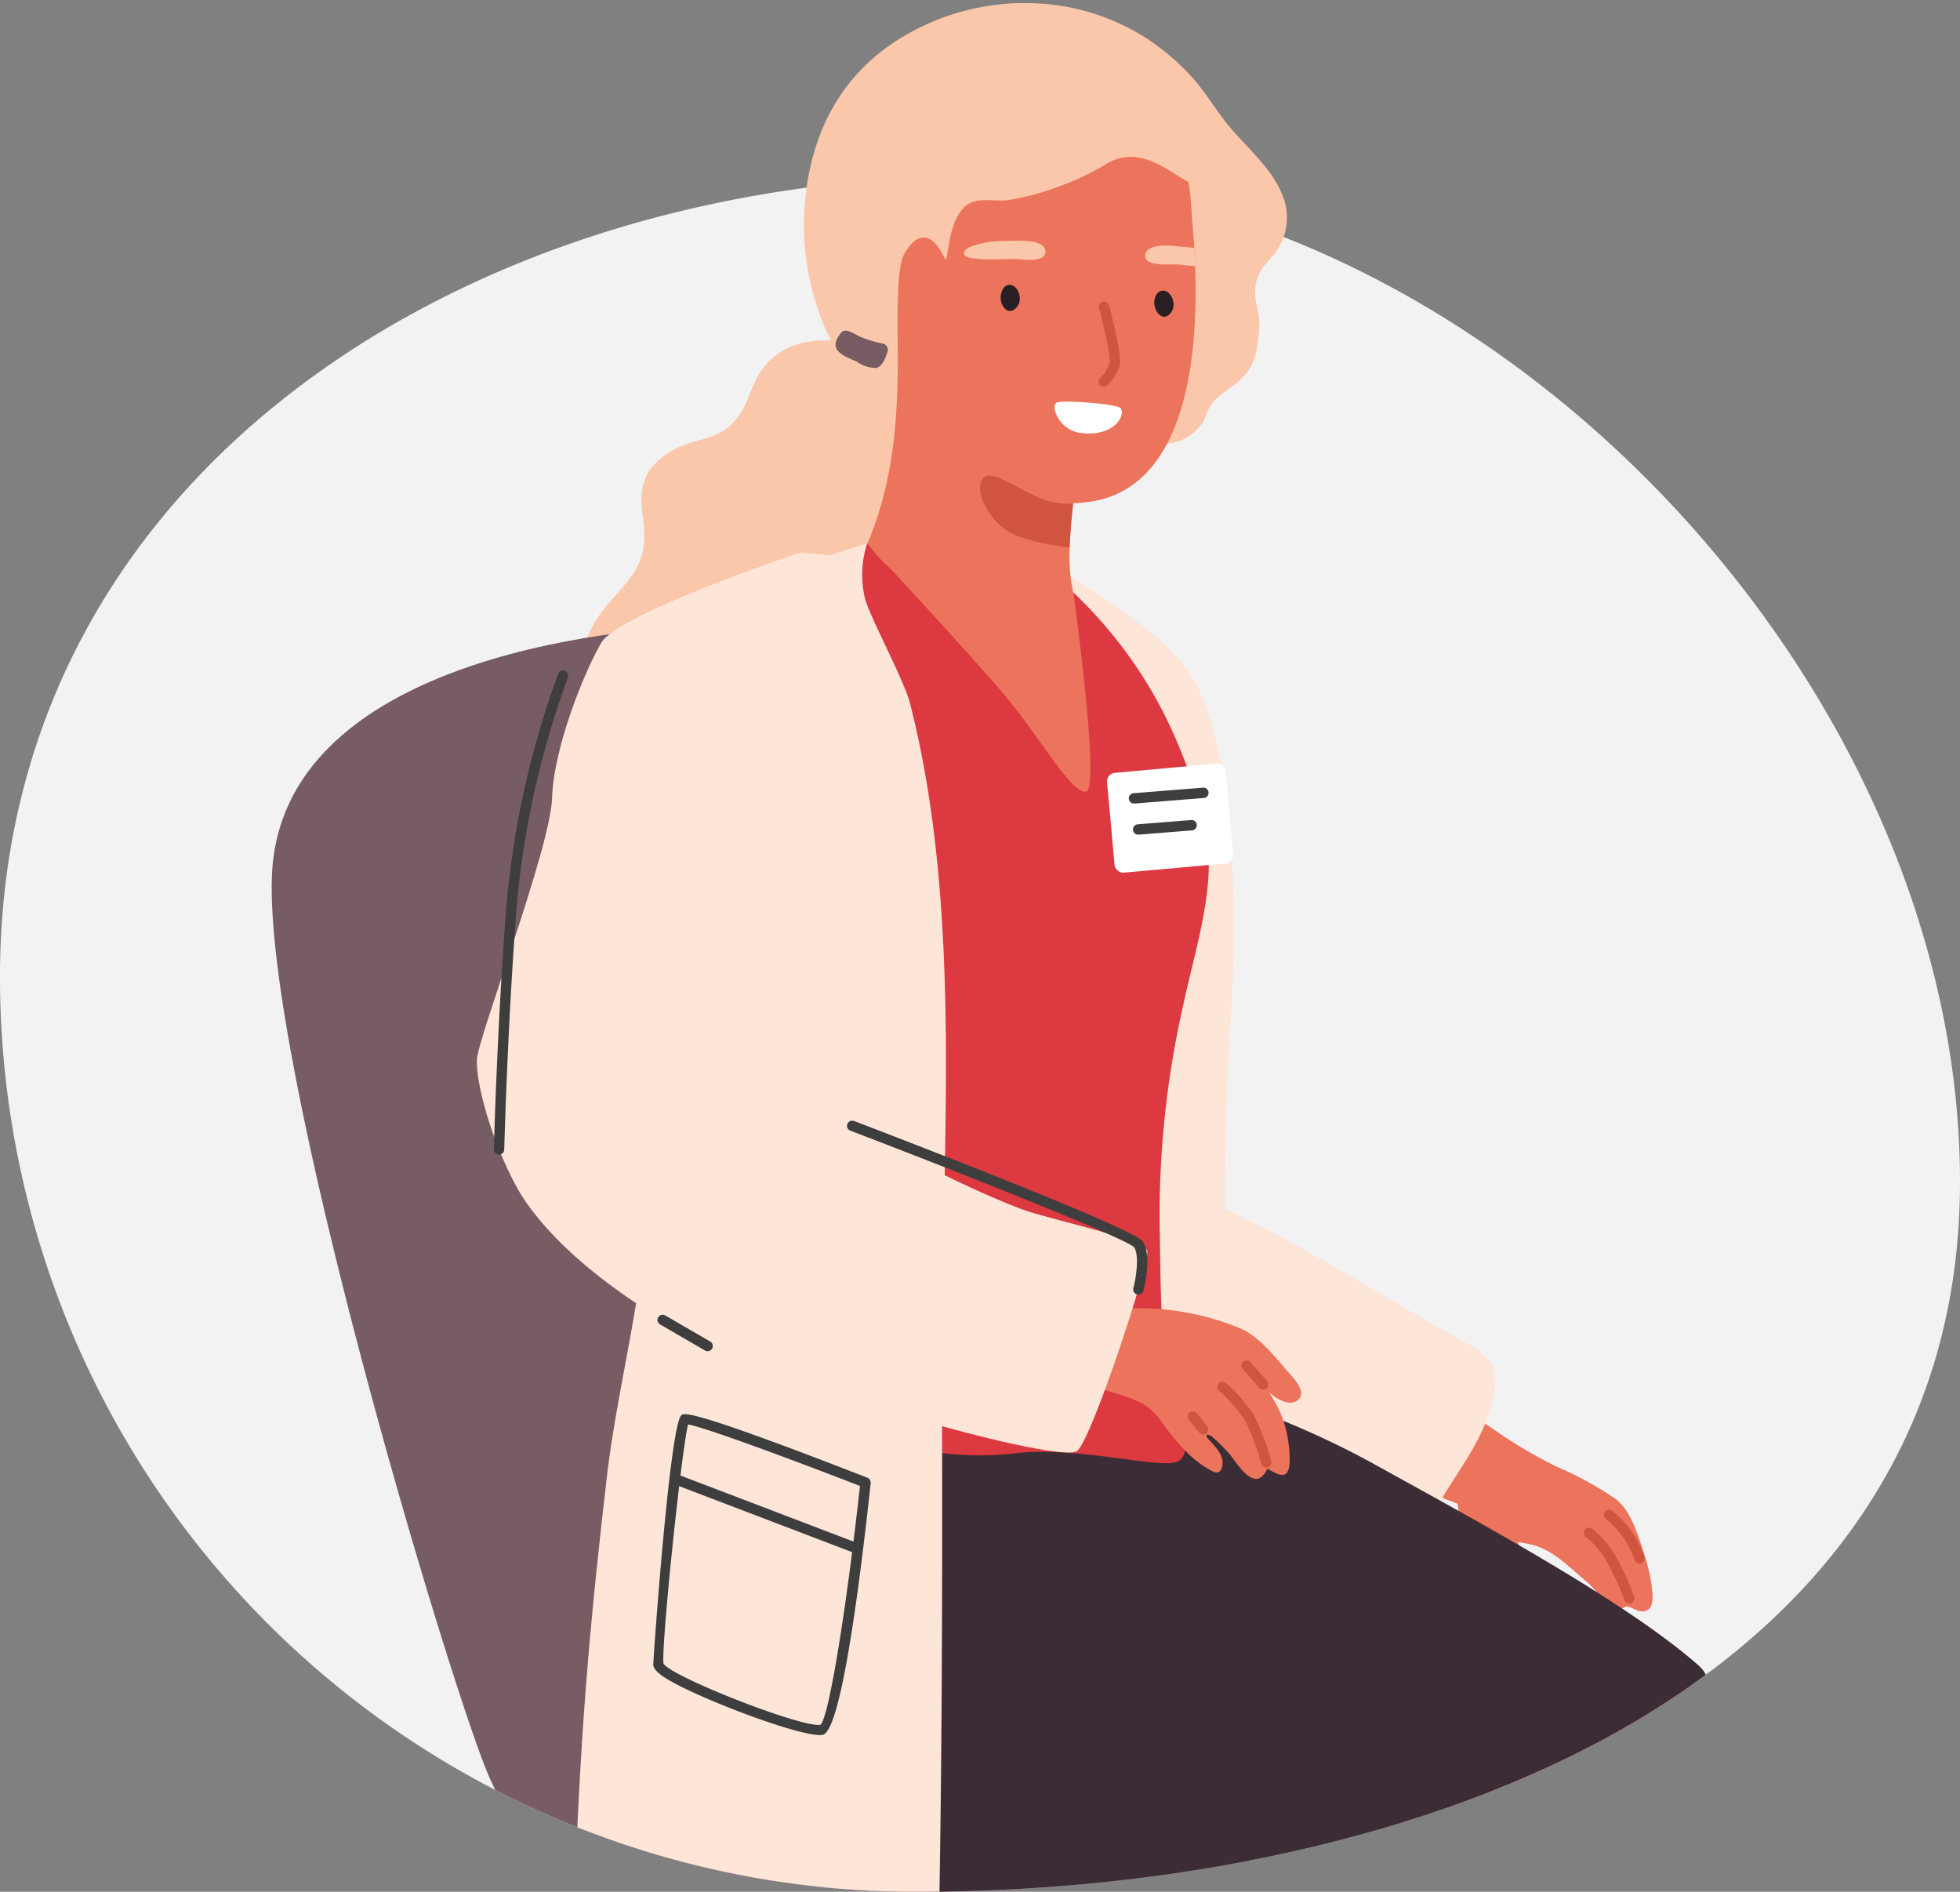 <svg xmlns="http://www.w3.org/2000/svg" xmlns:xlink="http://www.w3.org/1999/xlink" width="249.627" height="240.91" viewBox="0 0 249.627 240.91"><rect x="0" y="0" width="249.627" height="240.91" fill="#808080" stroke="none"/><defs><style>.a{fill:none;}.b{clip-path:url(#a);}.c{fill:#f2f2f2;}.d{clip-path:url(#b);}.e{fill:#d1553e;}.f{fill:#3c2c35;}.g{fill:#ec745d;}.h{fill:#fde5d8;}.i{fill:#775c63;}.j{fill:#fbc7aa;}.k{fill:#291f24;}.l{fill:#fff;}.m{fill:#dc3940;}.n{fill:#3e3e3e;}</style><clipPath id="a"><rect class="a" width="249.627" height="240.91"/></clipPath><clipPath id="b"><path class="a" d="M720.675,378.7c0,64.339-68.788,90.408-133.129,90.408a116.5,116.5,0,0,1-116.5-116.5c0-64.341,60.474-124.412,124.814-124.412S720.675,314.354,720.675,378.7Z" transform="translate(-471.048 -228.193)"/></clipPath></defs><g class="b"><path class="c" d="M720.675,370.046c0,64.339-68.788,90.408-133.129,90.408a116.5,116.5,0,0,1-116.5-116.5c0-64.341,59.931-101.932,124.271-101.932S720.675,305.705,720.675,370.046Z" transform="translate(-471.048 -219.544)"/><g class="d"><g transform="translate(34.602 0.373)"><g transform="translate(162.069 211.704)"><path class="e" d="M626.987,498.679a10.748,10.748,0,0,0-2.615.164c-1.2.315-2.392.6-3.577.933-1.9-.478-3.79-.969-5.687-1.447a1.371,1.371,0,0,1-.458-.057c-.268-.088-.523-.172-.779-.258-1.546-.406-3.095-.788-4.627-1.193-2.783-.723-6.238-1.078-8.8-2.423a3.515,3.515,0,0,1-1.585-1.477,1.229,1.229,0,0,1-.527-.465,6.411,6.411,0,0,1-1.1-.471c-3.142-1.685-2.615-5.131-1.965-8.084,2.386-10.718,2.087-19.977,1.861-30.982q-.029-1.2-.058-2.4c-.476-18.956-2.271-40.352,1.31-59-.187-.089-11.179-22.417-3.771-24.613,4.271-1.273,1.671-21.012,29.939,5.614,2.761,2.6,4.19,6.994,4.813,10.506a53.947,53.947,0,0,1,.475,14c-.884,10.108-3.842,19.876-6.339,29.676l-.006.052q-4.871,19.068-8.58,38.4-1.119,5.727-2.123,11.483c-.328,1.874-.645,3.764-.962,5.64-.211,1.265-.858,3.233-.356,4.107a18.071,18.071,0,0,0,3.517,3.449c1.708,1.346,6.025,4.364,6.025,4.364Z" transform="translate(-592.05 -358.675)"/><path class="f" d="M595.053,436.025s12,10.3,17.9,10.94,7.946-1.131,7.946-1.131,7.213,5.49,9.681,7.134a2.353,2.353,0,0,1-.138,3.389c-1.256.985-5.994,1.211-10.313,1.035a36.938,36.938,0,0,1-13-3.254c-4.708-1.9-13.741-4.327-14.729-5.944S595.053,436.025,595.053,436.025Z" transform="translate(-591.935 -310.304)"/><path class="f" d="M601.371,446.615a20.971,20.971,0,0,1-1.791,2.3c-.338.215-6.786-2.175-7.306-2.766s.091-3.52.091-3.52Z" transform="translate(-592.042 -306.173)"/></g><g transform="translate(102.648 158.464)"><path class="g" d="M628.7,370.028a20.076,20.076,0,0,0-.767-4.1c-1.156-3.836-2.1-6.579-3.938-7.969a43.309,43.309,0,0,0-7.475-4.094,59.346,59.346,0,0,1-8.011-4.735c-2.854-1.955-5.872-3.768-8.775-5.655q-4.067-2.64-8.154-5.248c-3.155-2.019-6.313-4.036-9.494-6.014-2.856-1.776-6.318-3.356-8.962-5.476a.556.556,0,0,0-.437-.653c-2.654-.619-4.905.544-6.955,2.184-2.111,1.69-8.263,3.02-9.716,5.3-3.278,5.144,9.775,8.32,12.827,9.681,6.43,2.865,12.842,5.775,19.122,8.956a88.857,88.857,0,0,0,10.67,4.371c1.235.465,5.252,2,5.252,2s.258.512.408.751a.482.482,0,0,0,.031.047c1.689,2.657,5.066,3.774,8.14,4.237,3.4.514,5.393,2.879,7.9,4.935,1.235,1.011,3.2,4.229,4.775,3.2.429-.281,1.427.414,1.859.5C627.921,372.416,628.836,372.151,628.7,370.028Z" transform="translate(-555.492 -325.918)"/><path class="g" d="M585.267,346.012s.362,5.269,4.06,8.164,5.222,5.43,6.6,5.646,1.195-2.357-.075-3.841a12.116,12.116,0,0,1-2.214-3.368c-.436-1.014-1.308-3.259-1.308-3.259Z" transform="translate(-536.872 -313.352)"/></g><path class="h" d="M553.4,287.21a9.51,9.51,0,0,1,2.357-1.078c1.835-.531,8.332-9.874,8.475-9.6,8.835,17.326,9.021,26.61,9.3,44.71.153,9.8.231,21.923,2.732,25.139,1.9,2.441,14.47,8.351,17.173,9.861,8.675,4.847,13.458,7.9,22.132,12.743a7.31,7.31,0,0,1,3.322,2.885c.67,1.414.361,3.077.008,4.6-1.419,6.137-5.954,10.352-8.351,16.177-1.763,4.284-5.745,1.98-9.156.938q-6.576-2.006-12.931-4.657c-8.344-3.473-34.373-10.984-40.63-19.938-5.221-7.472-8.117-18.7-9.161-31.415-.665-8.1,1.065-14.991.525-23.1-.641-9.635,4.436-19.033,11.712-25.381A19.209,19.209,0,0,1,553.4,287.21Z" transform="translate(-463.456 -198.339)"/><g transform="translate(167.122 194.175)"><path class="e" d="M600.439,357.337a.643.643,0,0,1-.132-.221,31.153,31.153,0,0,0-2.542-5.443,12.354,12.354,0,0,0-2.342-2.6.659.659,0,0,1,.792-1.055,13.312,13.312,0,0,1,2.635,2.9,31.843,31.843,0,0,1,2.7,5.75.661.661,0,0,1-1.112.666Z" transform="translate(-595.16 -347.89)"/></g><g transform="translate(169.67 191.867)"><path class="e" d="M600.782,353.128a.662.662,0,0,1-.138-.234,14.212,14.212,0,0,0-1.263-2.6,12.274,12.274,0,0,0-2.407-2.653.66.66,0,1,1,.827-1.029,13.582,13.582,0,0,1,2.708,2.994,15.429,15.429,0,0,1,1.388,2.869.659.659,0,0,1-1.115.65Z" transform="translate(-596.727 -346.47)"/></g><g transform="translate(149.405 217.464)"><path class="g" d="M590.229,487.6c2.118-10.781,1.589-20.026,1.105-31.026-.861-19.524-3.512-41.89-.254-61.414-.187-.083-11.727-22.131-4.374-24.507,4.242-1.37,1.156-21.042,30.066,4.878,2.823,2.531,4.356,6.9,5.066,10.388a53.319,53.319,0,0,1,.819,13.988c-.635,10.141-3.359,20.01-5.617,29.871q-4.391,19.182-7.644,38.605-.965,5.754-1.833,11.525-.427,2.835-.829,5.674c-.179,1.256-.771,3.249-.25,4.1a17.955,17.955,0,0,0,3.6,3.368c1.733,1.3,6.129,4.216,6.129,4.216L622.3,501.6a11.23,11.23,0,0,0-2.617.223c-1.193.348-2.381.663-3.558,1.03-1.9-.44-3.808-.874-5.711-1.317a1.119,1.119,0,0,1-.468-.046q-.388-.122-.775-.241c-1.555-.362-3.112-.71-4.665-1.076-2.791-.655-6.261-.926-8.848-2.2a3.664,3.664,0,0,1-1.625-1.442,1.327,1.327,0,0,1-.531-.45,7.971,7.971,0,0,1-1.115-.445C589.21,494.024,589.645,490.567,590.229,487.6Z" transform="translate(-584.259 -362.218)"/><path class="f" d="M588.853,439.664s12.245,10,18.165,10.5,7.915-1.325,7.915-1.325,7.345,5.312,9.851,6.895a2.353,2.353,0,0,1-.055,3.392c-1.232,1.014-5.963,1.357-10.285,1.287a36.917,36.917,0,0,1-13.071-2.937c-4.754-1.781-13.843-3.989-14.869-5.583S588.853,439.664,588.853,439.664Z" transform="translate(-582.977 -313.788)"/><g transform="translate(11.414 122.04)"><path class="e" d="M591.942,441.735c-.023,0-.046,0-.07,0a.661.661,0,0,1-.587-.727l.33-3.109a.649.649,0,0,1,.727-.587.66.66,0,0,1,.587.725l-.33,3.111A.661.661,0,0,1,591.942,441.735Z" transform="translate(-591.282 -437.304)"/></g><g transform="translate(27.794 24.001)"><path class="e" d="M604.879,383.639a.661.661,0,0,1-.583-.348l-2.857-5.333a.66.66,0,1,1,1.164-.624l2.859,5.333a.66.66,0,0,1-.582.972Z" transform="translate(-601.36 -376.985)"/></g></g><g transform="translate(60.675 253.026)"><rect class="f" width="9.244" height="105.462" transform="translate(23.554)"/><path class="f" d="M3.757,0H52.6a3.757,3.757,0,0,1,3.757,3.757V8.234a0,0,0,0,1,0,0H0a0,0,0,0,1,0,0V3.757A3.757,3.757,0,0,1,3.757,0Z" transform="translate(0 101.457)"/></g><path class="i" d="M513.656,381s7.4,13.422,28.744,16.063,70.158,3.3,74.8,0,4.86-14.084,4.86-14.084-70.925-16.5-72.32-16.5-20.154.219-21.116,0S513.656,381,513.656,381Z" transform="translate(-479.005 -142.091)"/><path class="f" d="M545.829,398.633a74.6,74.6,0,0,0,26.124,8.453c14.651,2.144,21.536,4.676,44.557,6.987,2.83.283,8.629,1.744,9.9.306s4.257-12.154,3.732-12.736a36.523,36.523,0,0,0-3.654-2.555c-1.13-.79-2.537-1.523-3.693-2.417.3-.057.592-.115.892-.151,1.673-.2,3.431-.216,5.12-.362,2.722-.234,3.386.106,5.854-2.3,7.025-6.851,23.324-14.55,17.654-19.532-9.26-8.133-27.337-17.9-41.859-25.934A111.624,111.624,0,0,0,574.5,336.259q-5.086-.734-10.225-.972c-3.714-.167-22.233-2.547-23.3-1.258-2.5,3.015-.467,10.037-2.48,13.369-2.1,3.475-1.781.416-3.3,4.18-1.564,3.889-4.637,6.921-6.607,10.6-.683,1.276,3.272,5.554,2.516,6.773-.226.362,1.723,2.989,1.395,3.54a.559.559,0,0,0-.792.2c-.525.87-1.2,1.055-1.9,1.692a13.462,13.462,0,0,0-1.767,2.376c-1.212,1.734-.931-1.817-.85.356.158,4.215,3.5,9.294,6.38,12.185A56.35,56.35,0,0,0,545.829,398.633Z" transform="translate(-470.6 -162.621)"/><path class="h" d="M552.088,271.8s13.864,7.075,19.351,14.2,6.864,27.613,5.674,44.484-.8,51.086-.8,51.086l-13.342-2.264C562.32,379.2,552.088,271.8,552.088,271.8Z" transform="translate(-454.972 -201.297)"/><path class="j" d="M520.117,322.914c4.557,4.154,11.733,4.691,17.4,2.771,6.8-2.3,10.627-8.961,13.746-15,3.425-6.628,7.26-13.565,6.581-21.208-.273-3.083,4.452-12.195,6.6-15.21q5.3-7.465,10.609-14.929c1.578,2.669,3.3,5.227,4.926,7.535.232,5.167-1.1,10.162-.335,15.319a1.5,1.5,0,0,0-.567,1.16c3.038,1.447,5.9,2.11,9.474.909.041-.015.08-.034.122-.049a6.063,6.063,0,0,0,6.651-1.664c1.06-1.1.962-2.21,1.827-3.23,1.278-1.507,2.981-2.116,4.193-3.626,1.394-1.736,1.551-3.745,1.734-5.866.206-2.381-1.175-3.888-.143-6.6.574-1.507,2.162-2.576,2.846-4.06a7.509,7.509,0,0,0,.114-6.558c-1.4-3.421-5.065-6.344-7.27-9.24C597.19,241.5,596,239.5,594.4,237.759a30.668,30.668,0,0,0-5.59-4.772,28.485,28.485,0,0,0-10.8-4.166,30.293,30.293,0,0,0-17.365,2.354c-10.01,4.58-14.982,13.053-15.535,24.123a33.072,33.072,0,0,0,3.41,16.106c-3.384-.107-6.573.668-8.821,3.8-1.9,2.636-1.583,5.372-4.751,7.621-1.455,1.034-3.641,1.253-5.255,1.975a9.168,9.168,0,0,0-4.213,3.061c-1.893,2.861-.722,5.5-.73,8.587-.011,5.078-4,6.9-6.355,10.947C515.406,312.514,515.58,318.781,520.117,322.914Z" transform="translate(-477.297 -228.423)"/><path class="g" d="M570.2,299.212a6.973,6.973,0,0,0-.023,1.056c-1.6,7.74-12.723,7.441-18.862,5.78-6.087-1.646-13.37-5.83-14.449-12.54-.109.076-.216.153-.312.228a4.617,4.617,0,0,0,.128-1.806.012.012,0,0,1-.013-.013l.041-.039a.594.594,0,0,1,.668-.624,16.9,16.9,0,0,0,3.846-6.249c2.412-6.445,3.067-12.909,3.191-19.694.068-3.92-.13-7.824.109-11.753.276-4.627,1.919-9.063,7.538-8.028,5.474,1.006,7.976,6.308,9.533,11.051,1.1,3.379,2.789,6.568,3.368,10.115.613,3.759.884,7.428,1.79,11.13a.593.593,0,0,1,.258.538c-.062,1.042-.151,2.121-.254,3.228-.182,1.817-.377,3.712-.44,5.573-.137,4.419.51,8.709,4.033,11.537A2.165,2.165,0,0,0,570.2,299.212Z" transform="translate(-464.689 -217.82)"/><path class="g" d="M579.048,257.443c-.024-.847-.063-1.627-.106-2.328-.119-1.96-.27-3.379-.3-3.948-.218-3.309-.406-7.491-2.989-9.229s-4.624-6.22-13.354-5.526a42.331,42.331,0,0,1-9.469-.795c.3,1.447-1.367,3.314-2.523,4.5a11.006,11.006,0,0,1-1.664,1.635c-1.234,1.126-2.57,2.137-3.852,3.21-1.2,1-1.967,2.293-3.046,3.356a184.333,184.333,0,0,0,5.325,21.926s.995,19.307,18.238,17.251C578.451,285.918,579.432,267.55,579.048,257.443Z" transform="translate(-461.441 -223.923)"/><path class="i" d="M546.728,277.256s-53.3.957-54.368,31.935c-.837,24.392,21.921,100.355,27.3,113.7s15.61,16.98,15.61,16.98S552.628,353,551.82,349.826s-4.652-48.006-6.146-48.126S546.728,277.256,546.728,277.256Z" transform="translate(-492.337 -197.885)"/><path class="k" d="M549.7,251.136a2.148,2.148,0,0,0,.117,2.181,1.328,1.328,0,0,0,.432.418c.673.375,1.373-.333,1.565-.939a2.014,2.014,0,0,0-.119-1.435,1.59,1.59,0,0,0-.556-.679.98.98,0,0,0-.852-.119A1.175,1.175,0,0,0,549.7,251.136Z" transform="translate(-456.617 -214.609)"/><path class="k" d="M561.675,251.653a2.146,2.146,0,0,0,.275,2.167,1.313,1.313,0,0,0,.46.385c.7.327,1.347-.431,1.5-1.05a2.013,2.013,0,0,0-.223-1.421,1.585,1.585,0,0,0-.6-.639.98.98,0,0,0-.858-.057A1.179,1.179,0,0,0,561.675,251.653Z" transform="translate(-449.087 -214.326)"/><path class="e" d="M559.69,269.041c-.182,1.817-.377,3.712-.44,5.573a34.437,34.437,0,0,1-3.8-.631c-3.789-.87-5.261-1.83-6.748-4.325s-.813-4.07.141-4.2,2.614.868,5.575,2.37a9.669,9.669,0,0,0,5.256,1.195Z" transform="translate(-457.629 -205.268)"/><g transform="translate(105.312 38.022)"><path class="e" d="M557.791,262.69a.661.661,0,0,1-.452-1.143,4.361,4.361,0,0,0,1.206-1.965c.137-.751-.709-4.509-1.354-6.937a.66.66,0,1,1,1.276-.34c.271,1.026,1.617,6.2,1.375,7.516a5.706,5.706,0,0,1-1.6,2.692A.654.654,0,0,1,557.791,262.69Z" transform="translate(-557.131 -251.816)"/></g><path class="l" d="M562.234,261.214a2.377,2.377,0,0,1-.133.465c-.432.982-1.776,2.1-4.263,2.035-.145,0-.3-.013-.447-.026a3.933,3.933,0,0,1-3.685-3,1.586,1.586,0,0,1,0-.491.558.558,0,0,1,.291-.437c.648-.3,7.555.149,8.073.727A.929.929,0,0,1,562.234,261.214Z" transform="translate(-453.971 -208.888)"/><path class="j" d="M556.8,247.934a1.391,1.391,0,0,0-.6-.491c-1.217-.54-3.1-.372-4.408-.359a12.247,12.247,0,0,0-4.307.712,1.493,1.493,0,0,0-.853.627c-.74,1.471,5.546.87,6.594.967,1.52.143,3.867.354,3.729-1.034A.94.94,0,0,0,556.8,247.934Z" transform="translate(-458.418 -216.775)"/><path class="j" d="M567.147,250.052c-1.2-.093-2.3-.236-2.7-.223-1.52.041-3.886.093-3.655-1.287a1.144,1.144,0,0,1,.185-.4,1.443,1.443,0,0,1,.637-.453c1.243-.46,3.122-.159,4.414-.062.343.024.671.062,1.014.1C567.083,248.425,567.122,249.205,567.147,250.052Z" transform="translate(-449.54 -216.532)"/><path class="m" d="M535.473,276.7l5.734-5.934c4.416,5.838,9.959,8.162,18.8,8.9,5.542.463,7.472-2.63,7.472-2.63A56.574,56.574,0,0,1,580.263,295.1c2.152,4.964,4.53,11.379,4.45,16.871-.083,5.723-2.1,12.119-3.286,17.716a121.254,121.254,0,0,0-2.978,27.72c.1,4.577.073,9.063.395,13.63.5,7.111,4.769,15.179,1.957,16.619-1.9,1.115-12.788-1.933-20.431-1.047-8.354.969-13.247-.623-23.576-2.328,0,0,2.056-.346,3.327-8.427.369-2.345.193-4.754.525-7.1.488-3.451,1.39-6.695,1.557-10.2.247-5.154,1.728-9.965,1.464-15.139-.294-5.8.323-11.657.515-17.455A50.559,50.559,0,0,0,542.15,309.4c-1.409-4.665-.939-9.39-1.739-14.158C538.2,282.024,535.473,276.7,535.473,276.7Z" transform="translate(-465.362 -201.943)"/><path class="h" d="M548.1,496.412a45.257,45.257,0,0,0,5.419,4.486c1.193.868,3.59,3.161,5.167,3.207,1.183.034,1.416-.527,1.757-1.453,3-8.133,1.287-20.439,1.585-29q.568-16.335.809-32.679c.348-21.8.349-43.611.286-65.417-.083-27.546,2.752-57.836-4.07-84.451-.756-2.948-5.226-11.208-5.734-13.349a12.988,12.988,0,0,1,.286-6.992s-11.338,3.577-12.536,3.943c-18.885,5.759-17.318,28.647-17.416,36.614-.237,19.27,1.954,28.754,2.024,40.613.072,11.985-3.8,25.593-5.195,37.477-3.423,29.207-3.67,40.952-4.834,70.295C515.129,472.874,539.813,488.178,548.1,496.412Z" transform="translate(-477.762 -201.943)"/><path class="j" d="M547.545,257c-2.9-6.017-5.437-.072-5.437-.072s-1.217-4.276-.882-5.729a27.3,27.3,0,0,1,4.24-8.839,17.174,17.174,0,0,1,16.244-7.481,25.406,25.406,0,0,1,9.339,3.345c2.825,1.6,5.711,2.721,7.477,5.466.145.106,2.064,4,2.29,4.317.707.993-1.955-.567-3.74-1.637-2.709-1.754-5.559-3.319-8.744-1.567a33.437,33.437,0,0,1-5.876,2.856,32.4,32.4,0,0,1-7.017,1.907c-1.585.137-3.153-.27-4.5.276C547.73,251.146,548.031,258,547.545,257Z" transform="translate(-461.801 -224.434)"/><path class="g" d="M565.267,277.057s3.442,24.772,1.648,25.3-5.918-6.913-10.323-12.154S539,270.767,539,270.767l8.92,4.419Z" transform="translate(-463.156 -201.943)"/><path class="i" d="M543.151,256.759a.809.809,0,0,0-.554-1,14.575,14.575,0,0,1-2.911-.876c-.6-.244-1.872-1.219-2.42-.559-.44.531-.987,1.354-.631,2.066.418.829,1.832,1.287,2.6,1.669a4.337,4.337,0,0,0,2.427.8C542.53,258.692,542.9,257.492,543.151,256.759Z" transform="translate(-464.707 -212.364)"/><path class="f" d="M595.509,450.073a20.763,20.763,0,0,1-1.734,2.344c-.332.224-6.836-2.006-7.371-2.584s0-3.522,0-3.522Z" transform="translate(-433.661 -92.168)"/><g transform="translate(48.597 179.714)"><path class="n" d="M543.442,379.86c-3.233,0-16.536-5.113-19.937-7.454-.819-.564-1.2-1-1.268-1.474-.039-.262,2.1-30.687,3.594-31.819.354-.271,1.087-.829,23.683,7.977a.66.66,0,0,1,.416.686c-1.551,14.345-3.865,31.55-6.1,32.049A1.871,1.871,0,0,1,543.442,379.86ZM526.674,340.3c-.842,3.3-3.446,28.307-3.132,30.438.779,1.612,17.809,8.306,20,7.8,1.146-1.053,3.472-16.2,5.021-30.4C540.9,345.157,529.008,340.715,526.674,340.3Z" transform="translate(-522.237 -338.992)"/><g transform="translate(2.764 7.849)"><path class="n" d="M546.838,353.628a.637.637,0,0,1-.236-.044l-22.24-8.486a.66.66,0,1,1,.47-1.234l22.241,8.488a.659.659,0,0,1-.236,1.276Z" transform="translate(-523.937 -343.821)"/></g></g><g transform="translate(106.297 96.776)"><rect class="l" width="15.163" height="12.765" rx="1.08" transform="matrix(0.996, -0.09, 0.09, 0.996, 0, 1.366)"/><g transform="translate(2.869 3.154)"><path class="n" d="M560.162,291.932a.66.66,0,0,1-.052-1.318l8.835-.707a.66.66,0,0,1,.106,1.317l-8.835.707Z" transform="translate(-559.502 -289.905)"/></g><g transform="translate(3.402 7.276)"><path class="n" d="M560.488,294.307a.66.66,0,0,1-.052-1.318l6.809-.544a.66.66,0,0,1,.1,1.317l-6.807.544Z" transform="translate(-559.83 -292.441)"/></g></g><g transform="translate(101.588 166.221)"><path class="g" d="M582.128,345.066a14.532,14.532,0,0,0-1.9-3.69c1.258,1.052,2.633,1.781,3.646,1.063,1.372-.974-.489-2.846-1.157-3.608-1.832-2.084-3.623-4.515-6.245-5.632a34.2,34.2,0,0,0-13.4-2.508c-.774,0-7.784,2.565-8.232,7.883-.1,1.156,2.675,1.965,5.9,2.963a18,18,0,0,1,3.522,1.347,8.82,8.82,0,0,1,2.651,2.752c1.736,2.284,3.711,4.668,6.358,5.913a.671.671,0,0,0,.889-.284c.736-1.529-.683-2.895-1.616-3.911a.586.586,0,0,1-.2-.574,1.27,1.27,0,0,1,.847.424,24.651,24.651,0,0,1,1.854,1.832c.866.9,2.355,3.782,3.951,3.342a2.26,2.26,0,0,0,1.032-1.227c.627.239,1.362.839,2.061.759,1-.117.818-2.219.785-2.906A16.782,16.782,0,0,0,582.128,345.066Z" transform="translate(-554.839 -330.691)"/><g transform="translate(21.901 6.638)"><path class="e" d="M570.711,338.382a.732.732,0,0,1-.106-.1l-2.126-2.414a.66.66,0,0,1,.99-.873l2.126,2.414a.66.66,0,0,1-.884.969Z" transform="translate(-568.314 -334.775)"/></g><g transform="translate(18.846 9.371)"><path class="e" d="M572.277,347.264a.653.653,0,0,1-.247-.359,29.149,29.149,0,0,0-2.092-5.567,19.768,19.768,0,0,0-3.15-3.638.66.66,0,0,1,.442-1.23c.6.127,2.958,2.77,3.829,4.172a29.779,29.779,0,0,1,2.245,5.918.659.659,0,0,1-1.027.7Z" transform="translate(-566.434 -336.456)"/></g><g transform="translate(15.078 13.132)"><path class="e" d="M565.678,341.583a.583.583,0,0,1-.125-.12l-1.292-1.619a.66.66,0,1,1,1.032-.824l1.29,1.62a.659.659,0,0,1-.905.943Z" transform="translate(-564.116 -338.77)"/></g></g><path class="h" d="M556.249,272.121s-9.885,59.184-7.675,65.232,25.489,16.582,29.926,18,15,3.649,15.3,5.1-6.929,23.576-8.892,25.411-35.7-7.633-47.974-13.962-20.336-13.892-23.5-19.693-5.18-13.224-5.013-16.172,9.375-26.9,9.572-33.308,4.08-16.013,6.261-19.751,25.341-11.5,25.341-11.5Z" transform="translate(-482.28 -201.496)"/><g transform="translate(28.3 85.016)"><path class="n" d="M510.019,342.246a.662.662,0,0,1-.27-.548c0-.146.382-14.787,1.5-29.825a114.074,114.074,0,0,1,6.7-30.73.66.66,0,1,1,1.224.494,112.79,112.79,0,0,0-6.614,30.335c-1.112,15-1.487,29.612-1.492,29.758a.659.659,0,0,1-1.05.515Z" transform="translate(-509.749 -280.729)"/></g><g transform="translate(73.278 142.339)"><path class="n" d="M537.69,317.188a.66.66,0,0,1,.627-1.148c8.332,3.186,35.615,13.726,36.734,15.307,1.24,1.759.232,5.848.114,6.31a.66.66,0,0,1-1.279-.33c.39-1.513.757-4.268.086-5.219-1.2-1.2-22.812-9.742-36.128-14.836A.682.682,0,0,1,537.69,317.188Z" transform="translate(-537.421 -315.997)"/></g><g transform="translate(49.124 167.048)"><path class="n" d="M522.829,332.392a.66.66,0,0,1,.723-1.1l5.75,3.335a.66.66,0,0,1-.663,1.141l-5.751-3.335A.475.475,0,0,1,522.829,332.392Z" transform="translate(-522.561 -331.2)"/></g></g></g></g></svg>